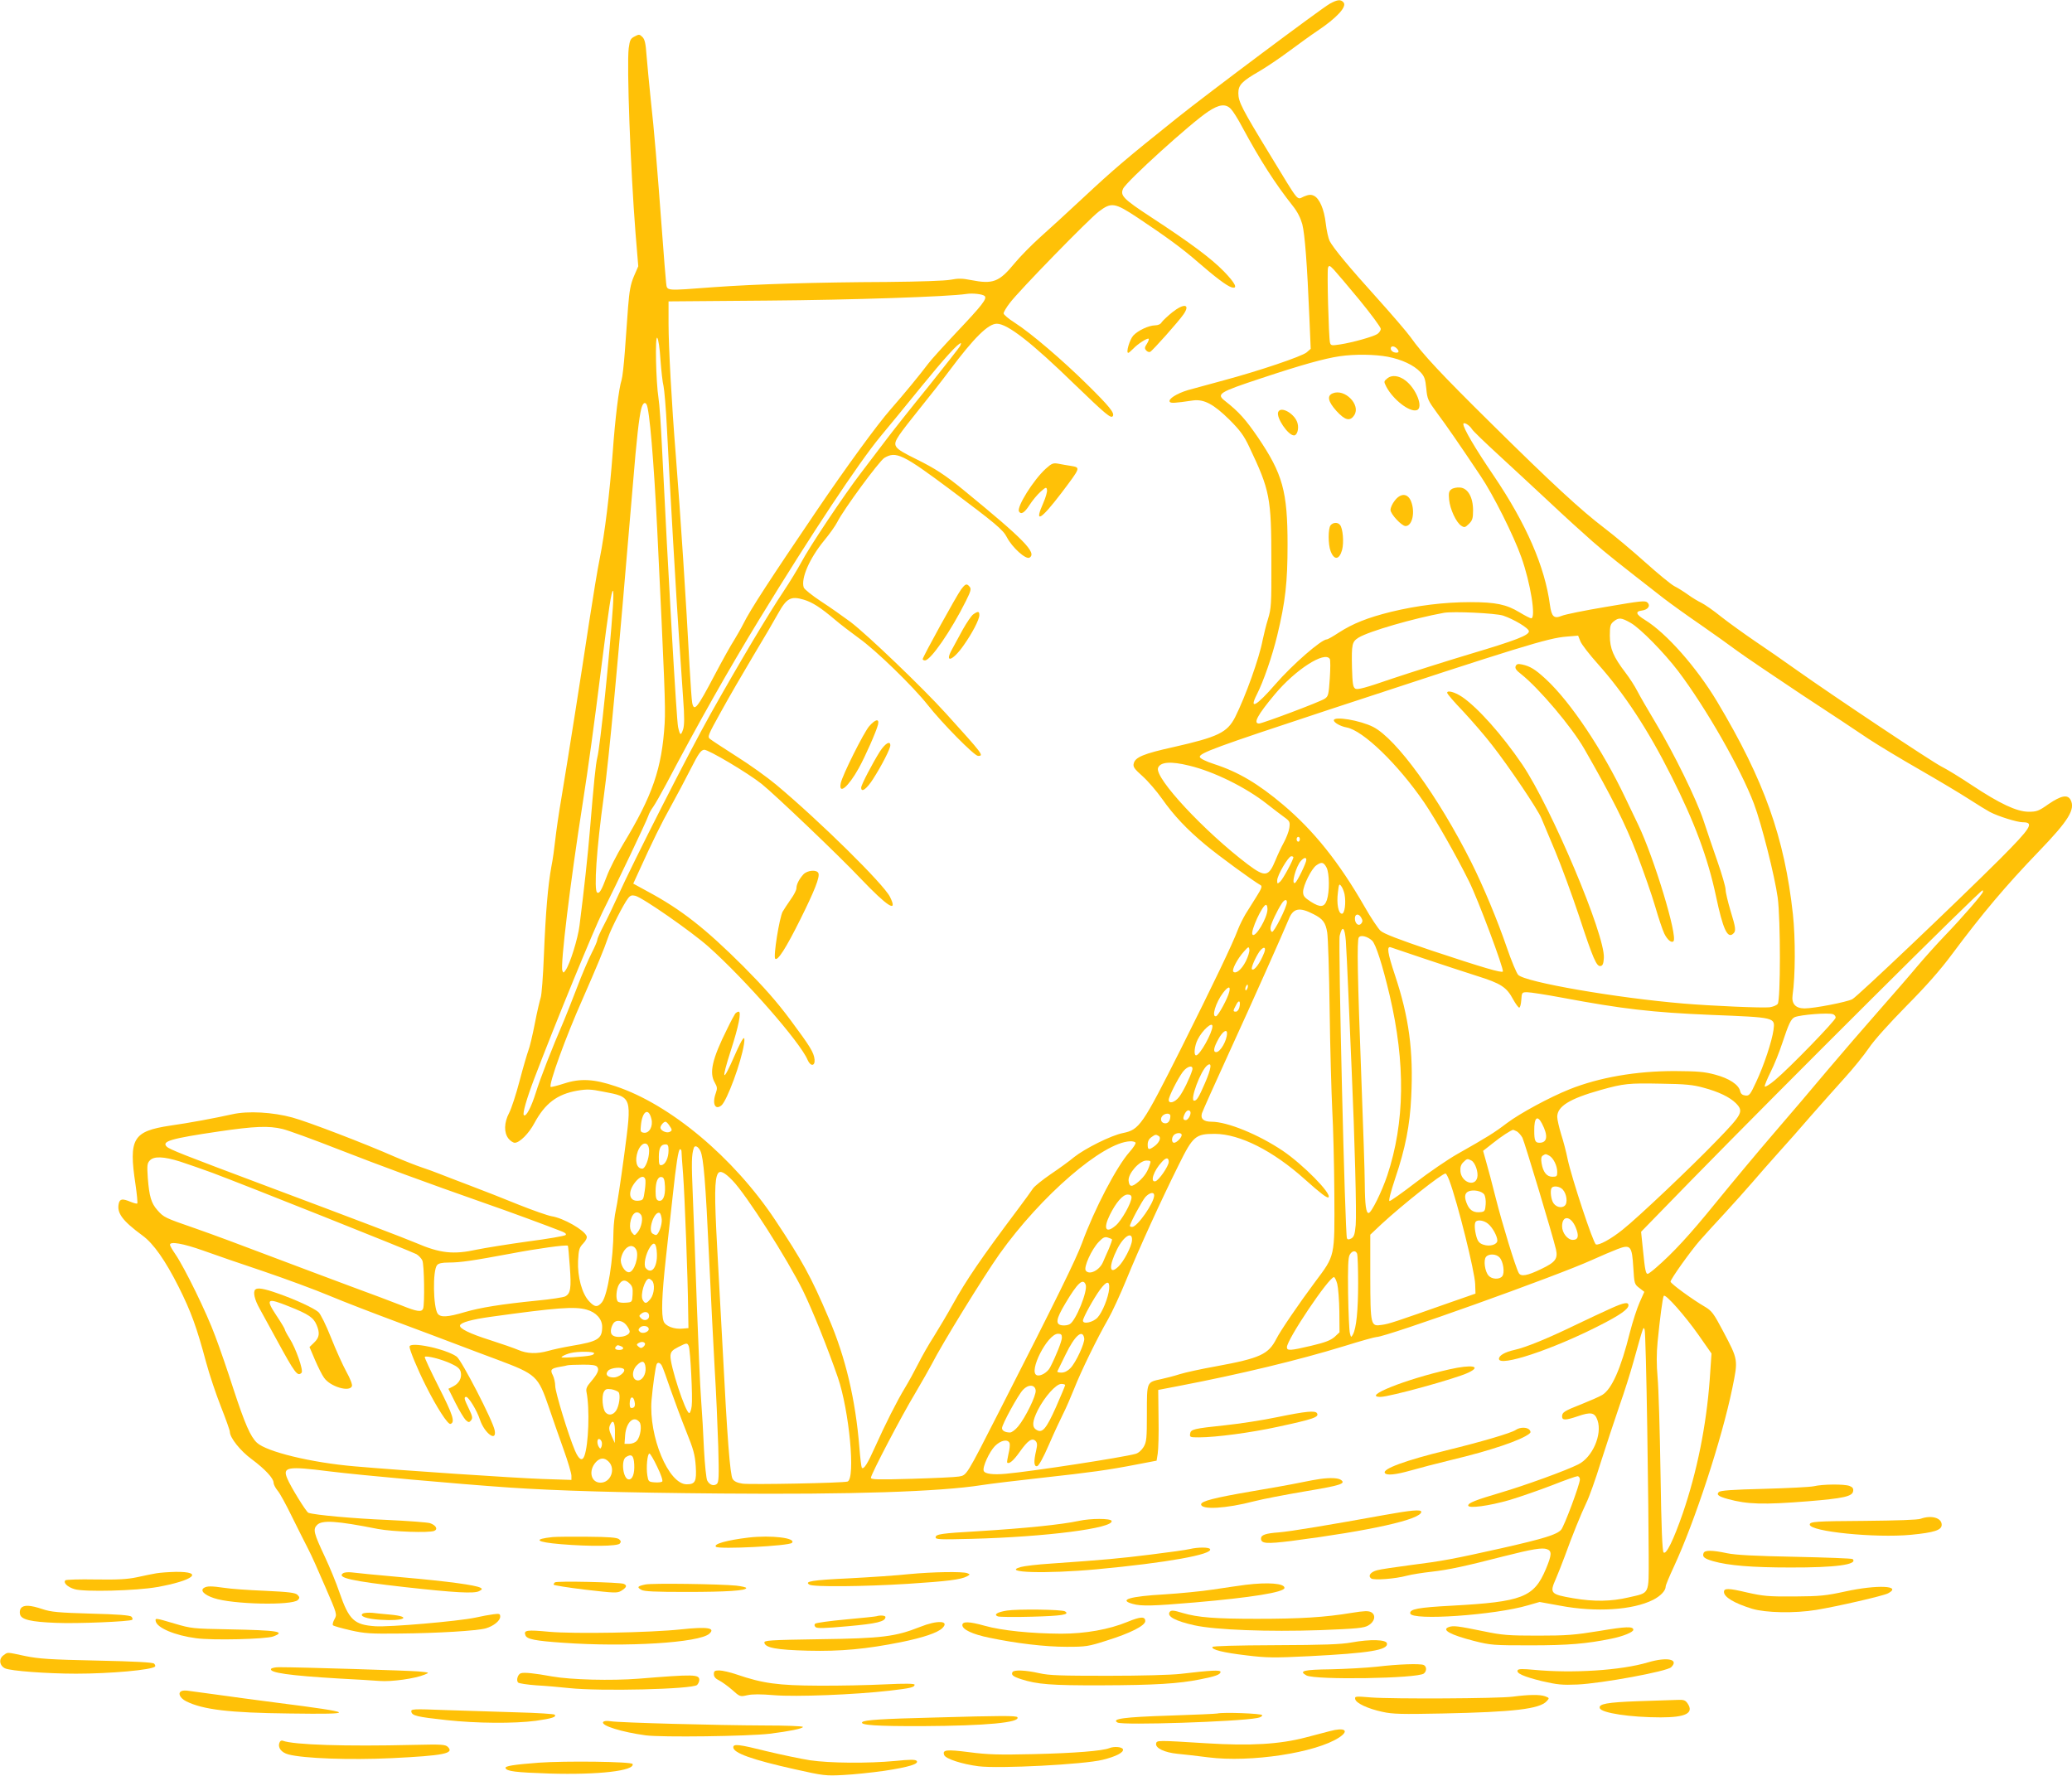 <?xml version="1.0" standalone="no"?>
<!DOCTYPE svg PUBLIC "-//W3C//DTD SVG 20010904//EN"
 "http://www.w3.org/TR/2001/REC-SVG-20010904/DTD/svg10.dtd">
<svg version="1.0" xmlns="http://www.w3.org/2000/svg"
 width="1280pt" height="1097pt" viewBox="0 0 1280 1097"
 preserveAspectRatio="xMidYMid meet">
<g transform="translate(0,1097) scale(0.1,-0.1)"
fill="#ffc107" stroke="none">
<path d="M8215 10947 c-52 -29 -763 -561 -940 -703 -318 -254 -398 -323 -575
-488 -102 -95 -226 -209 -277 -254 -50 -45 -120 -116 -154 -157 -97 -118 -134
-132 -272 -105 -50 10 -78 11 -123 2 -36 -7 -191 -12 -394 -14 -440 -2 -805
-13 -1069 -32 -308 -23 -289 -25 -296 27 -3 23 -14 164 -25 312 -31 413 -48
623 -70 820 -10 99 -22 222 -26 274 -5 72 -11 98 -25 112 -18 18 -22 18 -48 4
-26 -13 -30 -22 -37 -72 -13 -105 11 -747 42 -1143 l17 -205 -27 -62 c-21 -50
-28 -90 -36 -190 -5 -71 -14 -194 -20 -275 -6 -82 -15 -160 -20 -175 -17 -51
-40 -239 -55 -450 -19 -254 -49 -500 -80 -653 -13 -63 -42 -239 -65 -390 -50
-332 -130 -839 -171 -1085 -17 -98 -34 -218 -39 -265 -5 -47 -15 -121 -24
-165 -21 -116 -35 -278 -46 -546 -5 -130 -14 -248 -20 -263 -5 -15 -22 -86
-36 -159 -14 -72 -32 -148 -40 -167 -7 -19 -32 -103 -54 -187 -22 -84 -51
-173 -65 -199 -31 -59 -33 -121 -4 -158 11 -14 29 -26 39 -26 30 0 87 57 121
121 66 122 140 179 266 201 60 10 83 9 158 -6 182 -35 179 -27 131 -392 -21
-156 -44 -310 -52 -342 -7 -31 -13 -86 -14 -122 -1 -180 -36 -400 -71 -445
-27 -33 -45 -32 -80 6 -44 47 -72 151 -68 249 4 70 7 82 32 108 17 18 25 35
21 45 -14 38 -144 112 -216 123 -24 4 -115 36 -203 71 -88 36 -223 89 -300
118 -77 29 -162 62 -190 73 -27 11 -77 29 -110 40 -33 11 -107 40 -165 65
-186 82 -541 218 -634 243 -120 33 -275 42 -371 20 -108 -24 -269 -54 -383
-70 -231 -35 -258 -79 -215 -363 9 -62 14 -115 11 -118 -3 -3 -21 2 -41 10
-50 21 -66 19 -73 -9 -14 -59 21 -107 146 -199 68 -49 142 -155 224 -318 77
-154 111 -248 170 -468 20 -74 61 -196 91 -272 30 -76 55 -146 55 -155 0 -36
65 -118 135 -169 82 -61 135 -118 135 -145 0 -10 11 -32 24 -48 14 -15 54 -89
90 -163 37 -74 81 -163 100 -199 19 -36 66 -141 106 -235 73 -168 73 -169 56
-199 -9 -16 -13 -33 -9 -37 5 -5 53 -18 108 -31 89 -20 123 -22 305 -20 234 2
478 17 531 32 48 14 89 47 89 72 0 18 -4 20 -42 15 -24 -3 -74 -12 -113 -21
-105 -22 -528 -59 -617 -53 -130 9 -162 38 -221 209 -19 57 -60 156 -90 220
-69 147 -75 170 -48 197 31 31 118 26 376 -25 91 -17 315 -25 347 -12 25 10
12 35 -26 48 -17 5 -137 14 -266 20 -197 8 -446 30 -485 44 -13 5 -109 160
-130 211 -31 72 -1 78 259 45 202 -25 780 -77 1111 -100 292 -20 701 -32 1310
-37 801 -7 1349 11 1610 52 50 8 216 28 370 45 308 34 410 48 590 83 l120 23
7 44 c4 25 7 123 5 219 l-2 174 125 24 c375 72 739 159 1025 247 99 31 189 56
199 56 59 0 1116 378 1331 476 55 25 126 55 157 67 81 31 90 20 98 -115 6 -99
7 -102 37 -125 l31 -24 -29 -65 c-16 -36 -43 -119 -60 -185 -56 -225 -112
-351 -171 -387 -18 -11 -76 -36 -128 -57 -107 -42 -120 -50 -120 -76 0 -25 22
-24 96 1 83 29 106 24 123 -25 30 -88 -32 -229 -119 -272 -75 -38 -332 -131
-478 -174 -156 -46 -202 -64 -202 -80 0 -20 127 -3 256 34 66 20 184 61 262
91 78 31 149 56 157 56 8 0 15 -9 15 -20 0 -30 -97 -290 -116 -311 -27 -30
-104 -54 -364 -113 -304 -68 -367 -80 -572 -106 -90 -12 -180 -25 -201 -31
-41 -11 -58 -35 -36 -51 18 -12 149 -2 219 17 30 8 100 19 155 25 104 12 199
32 444 95 177 45 239 55 268 44 31 -11 29 -36 -7 -122 -74 -176 -145 -203
-582 -227 -207 -11 -261 -21 -256 -48 9 -46 524 -10 726 50 l73 21 127 -23
c222 -42 449 -27 574 36 47 24 78 57 78 83 0 8 23 63 51 123 129 278 295 785
360 1099 37 181 38 176 -57 356 -58 110 -70 125 -112 150 -73 42 -212 143
-212 155 0 15 121 185 180 253 29 33 99 110 155 170 56 61 133 147 171 191 38
45 110 126 159 181 50 55 141 158 202 229 62 71 156 176 208 234 53 58 120
141 150 185 33 49 123 149 232 260 123 124 211 224 282 320 187 251 331 422
536 635 184 191 227 260 196 319 -19 34 -58 26 -135 -26 -62 -44 -74 -48 -125
-48 -73 1 -176 49 -351 165 -69 46 -152 97 -186 114 -66 34 -663 432 -893 595
-80 57 -198 139 -261 181 -63 43 -155 109 -205 148 -49 40 -106 79 -125 88
-19 9 -56 31 -82 50 -25 18 -63 42 -85 53 -21 11 -101 77 -178 146 -77 69
-191 165 -253 212 -146 111 -324 275 -701 648 -308 304 -423 427 -497 532 -23
32 -115 139 -204 238 -179 198 -272 311 -296 356 -8 17 -19 65 -24 109 -10 88
-39 155 -74 171 -17 8 -32 7 -61 -5 -46 -20 -23 -48 -207 254 -177 290 -198
331 -198 385 0 50 22 73 130 135 41 24 125 80 185 125 61 45 138 101 173 124
121 81 184 150 162 176 -17 20 -38 18 -85 -8z m-612 -649 c13 -13 45 -63 71
-113 112 -207 203 -349 313 -488 28 -35 47 -73 58 -112 16 -62 30 -247 44
-580 l8 -190 -25 -22 c-30 -25 -293 -114 -513 -173 -85 -23 -184 -50 -220 -60
-70 -21 -123 -55 -113 -72 6 -10 30 -9 144 8 68 9 128 -23 226 -120 65 -65 89
-98 121 -166 128 -270 137 -312 137 -710 1 -265 -1 -290 -21 -355 -12 -38 -26
-97 -33 -130 -21 -112 -106 -348 -170 -476 -49 -95 -105 -122 -383 -185 -181
-40 -234 -62 -243 -100 -6 -21 2 -33 56 -81 34 -31 87 -93 118 -137 73 -104
154 -190 271 -287 78 -65 291 -221 339 -248 11 -6 4 -23 -27 -72 -22 -35 -52
-83 -67 -107 -14 -24 -35 -65 -45 -91 -35 -94 -155 -343 -356 -745 -236 -469
-254 -495 -356 -516 -72 -14 -234 -95 -302 -149 -27 -23 -92 -70 -144 -105
-51 -35 -101 -75 -110 -89 -9 -14 -51 -72 -93 -128 -229 -305 -318 -436 -403
-589 -32 -58 -84 -145 -115 -195 -32 -49 -76 -127 -99 -173 -23 -45 -59 -111
-81 -147 -48 -79 -122 -225 -185 -366 -46 -103 -69 -139 -81 -127 -3 4 -10 60
-15 125 -24 296 -85 556 -189 798 -110 259 -164 356 -332 609 -257 386 -648
713 -985 825 -133 45 -217 50 -318 17 -43 -14 -81 -23 -83 -21 -14 14 92 307
198 545 86 196 132 306 157 380 18 53 95 204 122 239 14 19 24 22 45 17 46
-11 347 -221 452 -314 230 -205 568 -592 613 -700 18 -42 47 -40 43 3 -5 44
-26 78 -150 245 -85 114 -163 202 -291 331 -234 233 -382 350 -593 463 l-86
47 33 72 c89 196 140 299 199 405 36 65 91 169 123 232 49 96 62 115 83 118
25 2 268 -142 355 -211 79 -63 483 -448 611 -584 168 -176 233 -217 182 -114
-39 79 -434 468 -703 693 -55 46 -165 125 -245 175 -80 51 -153 99 -163 107
-18 14 -14 23 67 169 46 84 136 239 198 343 63 104 133 224 156 266 52 93 78
107 158 83 53 -16 103 -48 194 -125 30 -26 96 -76 145 -112 106 -75 336 -299
426 -413 87 -111 288 -315 311 -315 38 0 31 9 -199 263 -142 157 -483 484
-588 564 -45 33 -126 91 -182 127 -56 37 -105 76 -108 87 -18 56 36 179 125
288 34 41 71 93 82 115 38 77 259 377 291 397 72 43 113 24 409 -197 275 -206
324 -246 348 -293 33 -64 118 -140 140 -126 47 29 -34 112 -407 417 -113 93
-178 135 -296 193 -139 69 -147 79 -101 148 15 23 73 98 129 167 56 69 137
172 180 230 153 205 240 290 293 290 66 0 216 -117 482 -376 194 -187 224
-212 235 -194 11 19 -23 61 -159 195 -152 150 -347 317 -447 381 -38 24 -69
50 -69 58 0 8 17 37 38 64 55 74 488 518 550 565 78 59 98 56 240 -38 176
-117 278 -192 372 -274 106 -92 178 -147 208 -156 42 -12 24 25 -48 99 -78 80
-207 176 -450 335 -171 112 -191 133 -172 175 20 45 422 409 526 477 68 45
107 49 139 17z m796 -1182 c72 -88 131 -168 131 -178 0 -9 -10 -24 -22 -32
-28 -17 -152 -52 -230 -64 -53 -8 -57 -7 -62 12 -8 36 -19 443 -12 462 6 16
10 15 36 -12 15 -16 87 -101 159 -188z m-2316 25 c16 -16 -15 -56 -175 -225
-80 -85 -159 -172 -174 -193 -52 -69 -148 -186 -233 -283 -81 -92 -273 -355
-456 -625 -282 -416 -409 -610 -453 -699 -14 -28 -40 -73 -57 -101 -18 -27
-72 -124 -120 -215 -109 -207 -127 -229 -139 -172 -3 15 -10 115 -16 222 -22
416 -56 936 -85 1305 -26 323 -45 674 -45 816 l0 137 613 5 c521 4 1116 24
1227 41 38 6 101 -1 113 -13z m-2003 -393 c5 -67 13 -141 19 -163 5 -22 15
-139 21 -260 17 -343 59 -1068 75 -1300 8 -115 19 -281 25 -368 9 -118 8 -167
0 -193 -14 -41 -19 -39 -31 14 -10 45 -62 959 -100 1737 -6 127 -15 259 -21
295 -16 102 -22 388 -8 373 7 -6 16 -65 20 -135z m1851 84 c-5 -9 -94 -123
-198 -253 -105 -129 -222 -277 -261 -329 -39 -52 -108 -142 -152 -200 -103
-134 -323 -463 -371 -556 -21 -39 -69 -118 -107 -175 -92 -137 -275 -444 -452
-759 -137 -244 -476 -911 -575 -1130 -26 -57 -64 -137 -86 -178 -21 -40 -39
-80 -39 -88 0 -8 -16 -45 -35 -82 -19 -37 -60 -132 -90 -212 -31 -80 -67 -172
-81 -205 -75 -173 -147 -359 -174 -446 -29 -92 -61 -152 -74 -138 -9 9 17 100
64 224 130 342 370 926 422 1030 86 171 274 565 283 595 4 14 18 39 30 55 12
17 48 80 80 140 202 383 383 703 577 1021 322 527 610 961 745 1125 49 58 163
198 255 311 147 180 227 268 244 268 2 0 0 -8 -5 -18z m2697 -14 c19 -19 14
-30 -10 -26 -13 2 -24 11 -26 21 -4 20 18 23 36 5z m-55 -52 c87 -17 160 -51
202 -95 25 -27 30 -42 36 -101 6 -65 10 -74 67 -152 57 -76 137 -192 268 -388
78 -115 206 -371 252 -502 57 -159 92 -378 61 -378 -6 0 -39 17 -72 37 -81 49
-147 63 -304 63 -162 0 -329 -21 -490 -60 -145 -36 -235 -72 -322 -128 -35
-23 -68 -42 -74 -42 -34 0 -212 -155 -319 -278 -116 -134 -163 -160 -115 -65
43 84 96 239 127 366 51 211 64 330 64 562 0 330 -30 437 -183 663 -76 111
-117 157 -202 224 -57 44 -41 54 222 141 253 84 390 122 484 136 95 14 217 12
298 -3z m-4579 -294 c18 -29 45 -347 66 -772 45 -933 52 -1095 46 -1199 -17
-278 -74 -445 -257 -747 -39 -65 -85 -155 -101 -199 -32 -85 -45 -108 -59 -99
-21 13 -4 270 41 594 34 248 84 790 180 1930 23 283 38 410 51 463 9 35 22 47
33 29z m5099 -153 c6 -11 82 -84 167 -162 85 -78 227 -210 315 -292 88 -83
207 -191 263 -240 93 -81 154 -129 439 -351 43 -33 144 -106 226 -162 81 -56
184 -130 230 -164 45 -33 222 -153 392 -266 171 -112 360 -237 420 -278 61
-40 202 -125 314 -189 113 -65 249 -146 303 -181 54 -35 113 -71 130 -80 53
-28 170 -64 204 -64 73 0 51 -34 -140 -226 -269 -268 -883 -852 -913 -867 -35
-18 -236 -57 -295 -57 -56 0 -82 29 -74 83 17 117 18 348 2 498 -52 475 -177
827 -468 1314 -127 212 -313 423 -446 505 -56 34 -62 53 -19 58 37 5 55 29 35
49 -14 14 -39 11 -255 -26 -132 -22 -256 -47 -276 -56 -47 -19 -62 -5 -72 67
-31 237 -147 503 -348 800 -115 169 -187 292 -187 318 0 16 38 -6 53 -31z
m-5307 -1101 c-19 -283 -78 -858 -96 -928 -10 -39 -22 -160 -45 -440 -14 -167
-36 -370 -65 -598 -10 -81 -59 -238 -86 -276 -13 -18 -14 -18 -20 -2 -13 34
48 540 126 1036 35 223 69 472 115 840 47 371 62 470 72 470 3 0 3 -46 -1
-102z m5499 -51 c66 -22 160 -78 160 -97 0 -25 -80 -56 -362 -140 -147 -44
-364 -113 -481 -152 -168 -58 -216 -71 -230 -62 -14 9 -17 30 -20 130 -3 145
0 159 41 185 64 39 340 119 527 153 59 10 316 -2 365 -17z m790 -46 c59 -34
205 -183 292 -297 171 -226 386 -602 468 -819 47 -124 129 -449 147 -581 18
-135 18 -634 0 -656 -7 -9 -29 -18 -50 -21 -43 -5 -352 8 -532 23 -417 35
-976 132 -1021 177 -10 10 -42 86 -70 168 -58 169 -144 376 -220 528 -204 406
-462 762 -606 836 -81 41 -243 68 -243 41 0 -14 40 -37 78 -44 102 -18 318
-227 481 -465 68 -100 198 -328 276 -486 54 -107 217 -543 209 -557 -7 -10
-123 24 -439 129 -205 69 -298 105 -317 123 -15 14 -60 81 -99 150 -157 273
-312 467 -501 627 -155 131 -278 204 -426 252 -53 17 -88 35 -90 44 -5 24 99
62 793 291 1193 393 1358 444 1472 453 l72 6 14 -35 c8 -20 57 -83 109 -141
162 -182 309 -405 453 -692 143 -284 225 -503 276 -743 42 -199 70 -261 104
-232 21 17 19 34 -15 145 -16 54 -30 112 -30 129 0 17 -23 96 -51 176 -28 80
-66 192 -85 250 -43 131 -185 420 -297 606 -47 78 -97 165 -112 194 -15 30
-48 81 -74 115 -74 97 -96 148 -96 228 0 60 3 71 24 88 31 25 47 24 106 -10z
m-1860 -222 c4 -6 4 -60 0 -120 -7 -102 -9 -111 -32 -126 -30 -20 -382 -152
-405 -153 -38 0 -10 52 96 179 127 153 310 271 341 220z m-869 -659 c152 -36
352 -135 481 -237 37 -29 85 -66 106 -81 35 -25 37 -30 32 -67 -3 -22 -19 -62
-34 -90 -15 -27 -38 -76 -51 -108 -43 -105 -64 -108 -172 -27 -269 204 -577
535 -554 596 14 37 79 42 192 14z m684 -455 c0 -8 -4 -15 -10 -15 -5 0 -10 7
-10 15 0 8 5 15 10 15 6 0 10 -7 10 -15z m-40 -111 c0 -16 -64 -135 -81 -150
-18 -16 -19 -16 -19 7 0 31 69 149 87 149 7 0 13 -3 13 -6z m80 -16 c0 -19
-56 -134 -69 -142 -27 -17 4 101 36 136 19 21 33 23 33 6z m125 -48 c18 -35
19 -149 2 -200 -16 -46 -40 -48 -99 -11 -40 26 -48 36 -48 61 0 39 52 144 82
164 32 23 45 20 63 -14z m111 -164 c10 -54 1 -121 -16 -121 -22 0 -34 62 -25
131 6 53 8 57 21 39 8 -10 16 -32 20 -49z m3944 15 c0 -12 -128 -160 -235
-271 -50 -52 -127 -138 -171 -190 -43 -52 -151 -176 -238 -275 -87 -99 -229
-263 -315 -365 -85 -102 -236 -279 -336 -395 -99 -115 -259 -307 -355 -425
-163 -201 -266 -312 -370 -402 -24 -21 -47 -38 -51 -38 -12 0 -17 23 -29 144
l-12 116 305 313 c578 591 1789 1797 1805 1797 1 0 2 -4 2 -9z m-4300 -65 c0
-29 -80 -188 -92 -183 -7 2 -11 15 -9 28 3 24 41 104 69 147 16 25 32 29 32 8z
m-120 -43 c0 -54 -77 -182 -93 -156 -13 20 62 183 84 183 5 0 9 -12 9 -27z
m285 -31 c57 -29 74 -51 84 -113 5 -30 12 -245 15 -479 3 -234 11 -510 16
-615 6 -104 12 -338 13 -520 2 -394 6 -378 -119 -545 -100 -134 -215 -303
-239 -351 -49 -96 -100 -120 -372 -170 -90 -16 -191 -38 -226 -49 -34 -11 -85
-24 -113 -30 -91 -20 -89 -14 -89 -212 0 -155 -2 -176 -20 -207 -13 -21 -32
-38 -50 -43 -80 -22 -636 -108 -802 -123 -78 -7 -129 -1 -136 18 -9 23 35 118
69 153 37 37 80 45 91 18 3 -9 0 -39 -7 -66 -6 -27 -10 -51 -8 -54 12 -11 39
12 78 67 49 69 75 88 97 67 11 -12 12 -24 4 -59 -16 -68 -14 -101 6 -97 10 2
37 50 73 133 31 72 71 157 88 191 17 33 47 103 68 155 41 105 143 314 210 430
24 42 75 152 113 245 77 189 211 483 323 708 88 178 104 191 223 191 155 -1
360 -105 556 -281 96 -86 138 -118 146 -111 21 22 -158 203 -282 287 -150 101
-343 180 -441 180 -48 0 -69 18 -59 52 4 13 79 181 167 373 151 329 338 750
368 823 28 72 66 80 155 34z m295 -23 c9 -15 8 -24 -1 -35 -16 -19 -39 0 -39
32 0 30 25 32 40 3z m-96 -141 c3 -40 10 -190 16 -333 6 -143 15 -352 20 -465
19 -424 31 -888 25 -958 -5 -58 -11 -74 -27 -83 -15 -8 -22 -8 -27 0 -12 19
-55 1827 -45 1870 16 66 31 54 38 -31z m162 1 c23 -21 64 -149 109 -339 98
-418 94 -785 -15 -1112 -33 -99 -98 -231 -115 -232 -16 -1 -23 50 -24 180 0
66 -10 359 -21 650 -24 631 -28 854 -16 872 11 18 54 7 82 -19z m-780 -128
c-26 -51 -61 -80 -77 -64 -11 11 26 81 66 125 28 31 30 32 33 11 2 -12 -8 -44
-22 -72z m114 54 c-25 -65 -63 -116 -76 -103 -7 8 21 72 46 109 25 34 44 30
30 -6z m990 -38 c107 -36 254 -84 326 -107 146 -46 181 -68 222 -145 15 -27
32 -50 37 -50 6 0 11 21 13 48 3 46 4 47 37 47 18 0 116 -15 217 -34 368 -69
555 -91 918 -106 401 -16 396 -15 386 -93 -10 -71 -59 -219 -107 -321 -37 -80
-43 -87 -67 -84 -18 2 -28 10 -32 27 -9 40 -68 79 -155 102 -67 18 -108 21
-250 22 -238 0 -465 -39 -650 -113 -120 -48 -302 -146 -385 -208 -80 -61 -124
-88 -306 -191 -60 -34 -177 -114 -259 -177 -82 -63 -154 -114 -161 -114 -7 0
6 53 36 143 61 180 90 325 98 501 14 284 -14 492 -100 750 -47 141 -53 184
-25 173 6 -2 100 -34 207 -70z m-1094 -183 c-4 -9 -9 -15 -11 -12 -3 3 -3 13
1 22 4 9 9 15 11 12 3 -3 3 -13 -1 -22z m-112 -21 c-9 -40 -67 -146 -81 -151
-31 -9 -3 85 43 145 31 40 47 43 38 6z m62 -98 c-4 -14 -13 -25 -21 -25 -19 0
-19 4 2 43 17 34 29 23 19 -18z m3668 -41 c9 -3 16 -13 16 -21 0 -17 -286
-312 -375 -386 -32 -27 -61 -45 -63 -39 -2 6 15 46 36 89 22 43 54 123 72 178
40 121 54 150 77 161 36 15 209 29 237 18z m-3834 -74 c0 -40 -78 -180 -101
-180 -16 0 -10 59 10 98 29 58 91 113 91 82z m90 -44 c0 -44 -41 -116 -67
-116 -20 0 -16 27 14 81 25 46 53 65 53 35z m-136 -307 c-39 -90 -51 -109 -67
-109 -29 0 40 187 81 218 31 24 25 -19 -14 -109z m-79 79 c-14 -46 -56 -133
-81 -165 -26 -34 -64 -45 -64 -18 0 21 56 131 87 173 29 38 68 45 58 10z
m3159 -108 c94 -25 161 -58 199 -95 50 -51 42 -67 -117 -231 -155 -161 -486
-475 -582 -551 -72 -58 -146 -98 -165 -91 -17 7 -151 414 -175 528 -8 41 -26
110 -40 153 -13 43 -24 91 -24 107 0 65 76 112 268 166 143 40 173 43 372 39
151 -2 200 -7 264 -25z m-3171 -147 c8 -14 -12 -53 -28 -53 -18 0 -19 13 -5
41 11 20 25 25 33 12z m-3329 -45 c12 -46 -13 -91 -47 -86 -19 3 -22 8 -18 43
8 90 47 116 65 43z m3206 18 c0 -28 -12 -46 -31 -46 -25 0 -35 26 -19 45 16
19 50 20 50 1z m2296 -48 c39 -75 33 -118 -16 -118 -26 0 -32 13 -32 74 -1 82
19 100 48 44z m-5392 -10 c20 -28 20 -34 0 -42 -19 -7 -54 10 -54 27 0 14 20
37 31 37 5 0 15 -10 23 -22z m-2388 -23 c33 -8 188 -64 343 -125 267 -104 535
-203 911 -335 142 -49 377 -136 474 -174 19 -8 26 -15 20 -21 -6 -6 -111 -24
-234 -40 -123 -17 -265 -40 -314 -50 -145 -32 -227 -23 -376 41 -79 33 -343
134 -930 354 -509 191 -593 224 -610 241 -33 33 24 50 323 94 219 32 306 36
393 15z m7625 -15 c10 -6 25 -23 34 -39 14 -29 188 -607 207 -689 13 -58 -3
-80 -89 -121 -88 -43 -128 -50 -141 -25 -21 39 -102 305 -141 459 -22 88 -49
190 -60 227 l-19 68 61 48 c51 41 111 80 125 82 2 0 12 -5 23 -10z m-2071 -22
c0 -16 -31 -48 -47 -48 -16 0 -17 32 -1 48 15 15 48 16 48 0z m-141 -7 c16
-11 1 -43 -31 -65 -32 -22 -38 -20 -38 13 0 20 8 35 22 45 26 18 28 19 47 7z
m-144 -40 c3 -6 -14 -32 -38 -59 -79 -89 -216 -351 -293 -562 -37 -100 -154
-339 -508 -1033 -209 -410 -203 -400 -252 -409 -21 -4 -153 -10 -291 -14 -207
-6 -253 -5 -253 6 0 21 189 382 274 523 41 70 87 150 102 179 61 121 317 537
418 680 257 361 640 692 808 697 15 1 29 -3 33 -8z m-3005 -52 c0 -48 -24
-109 -42 -109 -36 0 -48 50 -28 107 24 63 70 65 70 2z m120 4 c0 -46 -19 -87
-43 -91 -14 -3 -17 5 -17 50 0 56 12 78 42 78 14 0 18 -8 18 -37z m197 -4 c19
-40 32 -194 53 -650 11 -239 27 -551 35 -694 9 -143 18 -359 22 -480 5 -190 4
-222 -9 -233 -19 -15 -45 -6 -59 21 -6 11 -15 97 -20 191 -4 94 -12 234 -18
311 -6 77 -17 338 -26 580 -8 242 -20 546 -25 675 -9 212 -8 254 6 298 6 19
27 10 41 -19z m-117 -2 c0 -7 4 -71 10 -143 10 -136 29 -639 31 -834 l2 -115
-34 -3 c-53 -6 -108 15 -119 44 -16 41 -12 159 14 396 14 123 32 291 41 373
22 207 36 295 46 295 5 0 9 -6 9 -13z m5361 -27 c25 -14 49 -62 49 -100 0 -27
-3 -30 -30 -30 -35 0 -58 29 -67 85 -4 26 -2 40 8 46 18 11 17 11 40 -1z
m-8459 -36 c46 -15 135 -46 198 -69 206 -77 1234 -487 1262 -503 14 -8 31 -26
37 -39 12 -25 15 -270 5 -297 -9 -24 -37 -20 -136 20 -50 20 -192 73 -317 119
-124 46 -352 132 -506 190 -154 59 -354 133 -446 165 -194 67 -197 69 -237
114 -38 43 -50 85 -59 199 -5 76 -4 90 12 107 25 28 85 26 187 -6z m6108 -2
c0 -26 -62 -116 -83 -120 -34 -7 -10 66 41 120 26 29 42 28 42 0z m1870 8 c23
-12 44 -73 36 -105 -15 -60 -98 -29 -104 38 -2 26 3 42 17 56 24 24 26 24 51
11z m-1986 -22 c-13 -44 -33 -75 -69 -107 -43 -37 -59 -36 -63 5 -4 43 67 124
110 124 26 0 29 -3 22 -22z m-2579 -101 c85 -87 339 -485 436 -682 57 -117
149 -344 215 -535 70 -204 110 -624 60 -643 -23 -9 -601 -20 -649 -13 -33 5
-52 14 -61 29 -16 24 -34 262 -61 792 -9 171 -25 461 -35 645 -17 312 -16 416
5 450 13 21 41 8 90 -43z m4428 1 c52 -139 158 -566 160 -641 l2 -59 -155 -54
c-343 -121 -379 -133 -423 -139 -70 -11 -71 -6 -72 299 l0 258 70 66 c129 119
372 312 395 312 4 0 14 -19 23 -42z m-4967 8 c3 -7 2 -40 -3 -72 -8 -56 -9
-59 -39 -62 -60 -6 -69 56 -17 118 27 32 50 39 59 16z m122 -46 c3 -61 -14
-97 -42 -87 -12 5 -16 19 -16 57 0 60 14 93 38 88 13 -2 18 -16 20 -58z m5546
-19 c25 -27 32 -84 12 -100 -22 -19 -60 -6 -74 24 -13 28 -16 78 -5 88 13 13
50 7 67 -12z m-486 -29 c7 -10 12 -36 10 -62 -3 -39 -6 -45 -27 -48 -42 -6
-68 7 -85 42 -22 47 -20 75 7 86 29 12 79 2 95 -18z m-2038 -7 c0 -46 -104
-195 -136 -195 -8 0 -14 3 -14 6 0 16 76 157 96 179 26 28 54 33 54 10z m-140
-13 c0 -33 -60 -140 -96 -172 -62 -54 -81 -23 -38 64 38 77 80 126 110 126 17
0 24 -6 24 -18z m-3031 -106 c16 -19 4 -80 -20 -109 -19 -22 -19 -22 -35 -2
-10 13 -14 32 -11 58 8 60 40 85 66 53z m129 -29 c3 -34 -20 -97 -36 -97 -4 0
-13 4 -21 9 -30 19 10 139 43 128 6 -2 12 -20 14 -40z m5646 -50 c22 -53 16
-77 -18 -77 -32 0 -66 43 -66 84 0 70 54 66 84 -7z m-542 23 c27 -21 58 -77
58 -104 0 -25 -46 -39 -85 -26 -25 8 -35 19 -44 49 -12 43 -14 84 -4 94 13 13
51 7 75 -13z m-2199 -103 c-2 -37 -51 -131 -84 -162 -57 -55 -61 1 -8 107 41
82 96 115 92 55z m-124 7 c3 -2 -6 -28 -18 -57 -13 -28 -29 -66 -37 -84 -22
-52 -86 -83 -107 -52 -13 21 36 130 81 177 25 26 36 32 54 27 13 -4 25 -9 27
-11z m-5614 -70 c72 -26 240 -84 375 -129 135 -46 317 -113 405 -150 88 -37
275 -109 415 -161 140 -52 309 -116 375 -141 66 -25 179 -68 250 -94 239 -90
249 -99 316 -294 22 -66 63 -182 90 -258 27 -75 49 -149 49 -164 l0 -26 -182
6 c-170 6 -874 53 -1158 78 -268 23 -543 90 -603 146 -40 38 -74 115 -146 335
-33 103 -83 249 -112 325 -52 142 -188 420 -246 505 -18 26 -33 52 -33 58 0
22 81 8 205 -36z m2803 -18 c4 -84 -33 -133 -69 -90 -15 18 -1 87 27 130 25
37 39 24 42 -40z m-538 -80 c10 -134 5 -167 -28 -185 -11 -6 -89 -18 -173 -26
-228 -23 -350 -43 -447 -71 -108 -32 -150 -34 -168 -10 -28 40 -32 267 -4 300
9 11 30 16 72 16 72 0 146 11 388 56 157 30 337 55 348 48 2 -1 7 -59 12 -128z
m410 104 c20 -38 -12 -140 -45 -140 -26 0 -56 51 -49 84 14 70 69 103 94 56z
m4454 -26 c3 -9 6 -91 6 -182 0 -168 -11 -277 -32 -316 -11 -20 -12 -20 -19 8
-4 15 -9 126 -11 245 -2 162 0 222 10 239 15 26 37 29 46 6z m880 -23 c23 -25
33 -96 16 -116 -17 -21 -64 -19 -84 4 -23 25 -33 96 -16 116 17 21 64 19 84
-4z m-1003 -163 c6 -24 12 -101 13 -171 l1 -128 -31 -29 c-25 -21 -58 -34
-143 -54 -131 -31 -151 -32 -151 -9 0 47 259 433 291 433 4 0 14 -19 20 -42z
m-4233 20 c19 -19 14 -82 -9 -112 -25 -31 -35 -33 -49 -6 -16 30 14 130 39
130 4 0 12 -5 19 -12z m-137 -19 c16 -16 19 -30 17 -67 -3 -47 -3 -47 -42 -50
-21 -2 -43 1 -49 7 -15 15 -10 80 8 107 19 29 39 30 66 3z m2816 -6 c14 -37
-61 -224 -99 -244 -10 -6 -31 -9 -46 -7 -44 5 -39 38 19 135 76 128 110 159
126 116z m145 -24 c-4 -53 -42 -147 -72 -179 -28 -30 -90 -43 -90 -19 0 18 67
139 106 192 40 54 60 57 56 6z m3642 -288 l79 -113 -11 -161 c-21 -284 -78
-567 -166 -825 -58 -167 -103 -259 -119 -243 -8 8 -14 151 -19 489 -4 262 -12
529 -18 592 -7 80 -7 147 0 220 14 142 31 273 38 284 9 16 131 -122 216 -243z
m-6870 158 c58 -16 96 -58 96 -106 0 -75 -26 -91 -190 -118 -52 -9 -117 -23
-144 -31 -68 -19 -129 -18 -184 6 -26 11 -103 38 -172 60 -130 41 -194 73
-188 92 6 18 70 36 191 53 404 56 517 65 591 44z m386 -39 c0 -25 -30 -34 -49
-15 -15 15 -14 17 2 30 23 17 47 9 47 -15z m-141 -56 c12 -15 21 -33 21 -40 0
-31 -87 -47 -110 -19 -12 14 -6 49 12 73 17 20 55 14 77 -14z m138 -21 c7 -19
-35 -37 -53 -22 -11 9 -12 15 -2 26 13 16 50 14 55 -4z m6169 -613 c5 -322 9
-679 9 -793 0 -244 9 -225 -125 -256 -106 -25 -213 -27 -341 -5 -141 24 -147
31 -108 119 12 27 36 89 55 139 48 133 101 263 134 332 17 34 57 146 89 250
33 104 85 260 115 348 31 87 69 209 86 270 64 229 62 223 70 201 4 -11 11
-283 16 -605z m-3616 556 c0 -21 -36 -113 -73 -184 -16 -31 -60 -57 -82 -48
-54 20 66 256 131 256 19 0 24 -5 24 -24z m138 -5 c4 -28 -51 -148 -85 -183
-17 -18 -37 -28 -56 -28 -16 0 -27 3 -25 8 2 4 25 51 51 104 57 118 106 160
115 99z m-2714 -30 c3 -5 -1 -14 -9 -21 -12 -10 -18 -10 -30 0 -13 11 -13 15
-3 21 17 11 35 11 42 0z m271 -18 c10 -26 25 -320 18 -370 -3 -24 -10 -43 -15
-43 -23 0 -121 301 -116 355 2 24 11 34 48 53 53 27 56 27 65 5z m-421 1 c25
-9 19 -24 -9 -24 -24 0 -32 10 -18 23 8 8 8 8 27 1z m-164 -44 c0 -13 -26 -18
-130 -25 -68 -4 -81 -3 -65 6 10 7 33 16 50 20 46 11 145 10 145 -1z m318 -89
c4 -43 -22 -83 -51 -79 -34 5 -36 60 -2 94 32 32 49 27 53 -15z m101 11 c6
-11 30 -77 54 -148 25 -71 68 -187 97 -259 44 -109 53 -142 58 -212 6 -96 -3
-113 -56 -113 -112 0 -235 295 -217 520 7 83 25 211 32 223 7 13 22 8 32 -11z
m-400 -6 c15 -18 3 -43 -41 -95 -22 -25 -29 -41 -25 -60 21 -103 13 -327 -13
-396 -13 -35 -34 -23 -58 33 -41 96 -122 362 -122 399 0 21 -7 51 -15 67 -18
34 -11 42 45 52 19 3 40 7 45 9 6 2 47 4 91 4 59 1 85 -3 93 -13z m166 -16
c10 -16 -33 -50 -63 -50 -40 0 -56 19 -35 42 17 19 87 25 98 8z m2725 -97 c0
-5 -26 -66 -57 -137 -60 -134 -84 -163 -121 -139 -28 17 -25 52 9 121 43 84
113 162 145 162 13 0 24 -3 24 -7z m-182 -33 c4 -31 -64 -169 -108 -222 -17
-21 -40 -38 -50 -38 -30 0 -50 11 -50 27 0 23 99 204 129 236 33 36 75 34 79
-3z m-2576 -12 c12 -18 3 -84 -16 -113 -19 -28 -47 -32 -66 -10 -18 22 -24 98
-10 125 10 19 18 21 48 17 19 -4 39 -12 44 -19z m100 -68 c2 -16 -3 -25 -14
-28 -14 -3 -18 3 -18 26 0 50 26 52 32 2z m28 -115 c17 -20 7 -91 -16 -116 -9
-11 -30 -19 -47 -19 l-29 0 4 55 c7 79 53 122 88 80z m-151 -68 l-1 -62 -20
44 c-16 35 -18 49 -9 68 18 39 31 17 30 -50z m-83 -52 c4 -8 3 -23 0 -32 -6
-15 -8 -15 -16 -3 -13 20 -12 50 0 50 6 0 13 -7 16 -15z m344 -157 c23 -46 36
-86 31 -91 -4 -4 -26 -7 -47 -5 -37 3 -39 5 -45 43 -8 48 0 135 13 135 5 0 27
-37 48 -82z m-142 15 c3 -56 -10 -93 -33 -93 -36 0 -51 120 -17 139 34 21 47
9 50 -46z m-158 17 c45 -45 13 -130 -50 -130 -60 0 -77 75 -28 128 26 27 52
28 78 2z"/>
<path d="M7241 9040 c-28 -23 -57 -50 -64 -60 -7 -13 -23 -20 -42 -20 -39 -1
-104 -31 -134 -63 -22 -24 -47 -107 -31 -107 3 0 17 12 31 26 28 30 88 68 95
61 3 -3 -2 -17 -11 -31 -14 -21 -15 -29 -5 -40 6 -8 17 -13 25 -10 14 6 178
190 207 233 43 63 2 69 -71 11z"/>
<path d="M6460 8074 c-76 -69 -181 -237 -165 -264 13 -21 34 -8 65 40 17 27
48 64 68 82 34 30 37 30 40 11 2 -11 -8 -46 -22 -78 -59 -132 -19 -111 110 58
122 162 121 158 58 169 -21 3 -55 9 -75 13 -33 6 -41 3 -79 -31z"/>
<path d="M5937 7328 c-27 -36 -237 -417 -237 -430 0 -4 6 -8 14 -8 35 0 162
184 253 367 30 60 34 75 23 88 -18 22 -26 19 -53 -17z"/>
<path d="M6013 7175 c-12 -8 -40 -50 -64 -92 -23 -43 -54 -99 -68 -125 -49
-89 5 -71 72 25 53 75 97 159 97 187 0 24 -8 25 -37 5z"/>
<path d="M5370 6484 c-34 -39 -166 -303 -176 -352 -15 -75 46 -25 111 92 40
72 108 226 119 269 9 39 -15 35 -54 -9z"/>
<path d="M5436 6328 c-47 -75 -116 -207 -116 -224 0 -33 34 -9 74 54 52 81
106 186 106 207 0 31 -31 13 -64 -37z"/>
<path d="M4963 5568 c-27 -30 -43 -62 -43 -86 0 -11 -16 -42 -35 -68 -19 -27
-41 -61 -50 -76 -20 -37 -59 -278 -46 -291 15 -15 66 64 156 245 88 177 120
259 111 283 -9 24 -69 19 -93 -7z"/>
<path d="M4542 4708 c-5 -7 -28 -49 -49 -93 -94 -188 -113 -273 -77 -334 15
-26 16 -36 6 -64 -24 -66 -4 -108 35 -76 34 29 122 266 139 378 10 66 -7 45
-56 -66 -77 -177 -87 -165 -25 28 48 148 66 239 48 239 -6 0 -15 -6 -21 -12z"/>
<path d="M8571 8633 c-23 -19 -23 -20 -7 -52 42 -80 144 -159 188 -145 44 13
-3 135 -72 185 -39 29 -82 34 -109 12z"/>
<path d="M8233 8540 c-37 -15 -29 -51 23 -109 53 -58 84 -66 110 -26 42 64
-59 166 -133 135z"/>
<path d="M7896 8424 c-13 -34 61 -144 98 -144 19 0 31 40 22 74 -14 58 -104
111 -120 70z"/>
<path d="M8966 7947 c-15 -11 -18 -23 -14 -64 6 -60 44 -141 75 -161 20 -13
24 -11 48 12 21 21 25 34 25 83 0 81 -32 137 -80 141 -19 2 -44 -3 -54 -11z"/>
<path d="M8616 7877 c-15 -19 -26 -44 -26 -57 0 -26 69 -100 93 -100 42 0 61
88 33 155 -21 49 -64 49 -100 2z"/>
<path d="M8220 7725 c-16 -19 -16 -119 0 -160 22 -58 54 -54 71 8 12 45 5 133
-13 154 -14 18 -43 16 -58 -2z"/>
<path d="M9363 6854 c-5 -13 4 -26 33 -48 111 -88 313 -326 392 -464 169 -295
252 -460 324 -647 42 -110 93 -256 113 -325 20 -69 45 -144 56 -167 18 -38 45
-61 57 -48 28 28 -120 516 -217 718 -22 45 -58 120 -80 167 -141 297 -338 592
-490 733 -67 62 -98 81 -149 92 -25 5 -33 3 -39 -11z"/>
<path d="M8940 6690 c0 -7 44 -58 98 -114 53 -57 135 -151 181 -211 101 -129
280 -394 303 -450 9 -22 48 -114 86 -205 38 -91 104 -271 147 -400 87 -265
108 -313 133 -308 13 2 18 15 20 50 9 139 -323 926 -504 1195 -125 184 -278
355 -374 419 -44 29 -90 41 -90 24z"/>
<path d="M1577 3003 c-15 -15 -5 -61 27 -118 18 -33 65 -118 104 -190 115
-211 130 -231 155 -206 13 13 -35 151 -74 212 -16 25 -29 50 -29 54 0 5 -23
44 -52 87 -69 105 -60 112 77 57 121 -48 152 -69 171 -115 21 -50 17 -77 -15
-108 l-29 -28 34 -80 c19 -44 44 -94 56 -110 38 -55 157 -90 172 -52 4 9 -10
46 -34 89 -22 40 -65 135 -95 211 -31 78 -65 147 -78 158 -29 25 -141 77 -250
115 -87 31 -127 37 -140 24z"/>
<path d="M2530 2650 c0 -20 49 -139 100 -240 67 -134 137 -243 153 -237 30 10
15 56 -73 229 -50 99 -89 182 -86 185 9 10 107 -15 163 -42 38 -17 54 -31 59
-50 9 -36 -9 -71 -46 -90 l-30 -15 44 -88 c24 -48 53 -95 63 -105 18 -16 21
-16 33 -2 11 14 9 25 -13 71 -29 59 -33 74 -17 74 15 0 67 -85 85 -141 28 -84
105 -141 91 -66 -10 58 -205 435 -235 456 -68 48 -291 95 -291 61z"/>
<path d="M9950 2886 c-41 -18 -140 -65 -220 -103 -171 -83 -306 -138 -375
-153 -58 -13 -95 -34 -95 -55 0 -52 330 57 623 207 124 63 177 100 177 124 0
22 -28 17 -110 -20z"/>
<path d="M8953 2510 c-270 -61 -543 -170 -425 -170 56 0 466 113 541 149 88
41 26 53 -116 21z"/>
<path d="M7891 2215 c-90 -19 -234 -41 -320 -50 -199 -21 -215 -25 -219 -53
-3 -21 0 -22 55 -22 104 0 321 29 486 65 222 48 257 60 243 84 -11 18 -69 12
-245 -24z"/>
<path d="M9364 2136 c-27 -19 -214 -74 -427 -126 -254 -62 -398 -115 -382
-140 10 -17 67 -11 159 15 48 14 163 44 254 66 239 57 429 121 480 162 9 7 9
13 1 23 -15 18 -59 18 -85 0z"/>
<path d="M8155 1833 c-16 -2 -73 -12 -125 -23 -52 -11 -187 -35 -300 -54 -227
-39 -310 -60 -310 -80 0 -35 155 -26 327 19 54 14 195 41 313 61 222 37 256
48 224 71 -17 12 -63 15 -129 6z"/>
<path d="M11205 1788 c-22 -5 -160 -12 -307 -16 -197 -5 -270 -10 -280 -20
-16 -16 -2 -27 56 -43 121 -33 218 -36 494 -14 220 18 276 30 280 63 3 16 -4
25 -23 32 -32 12 -165 11 -220 -2z"/>
<path d="M8545 1609 c-331 -60 -571 -100 -644 -106 -83 -6 -111 -16 -111 -38
0 -32 34 -34 188 -15 487 63 802 133 802 180 0 16 -64 10 -235 -21z"/>
<path d="M11865 1587 c-19 -7 -147 -11 -347 -13 -300 -2 -338 -4 -338 -23 0
-43 405 -84 625 -63 145 14 190 29 190 62 0 43 -64 61 -130 37z"/>
<path d="M6665 1574 c-107 -23 -331 -46 -625 -64 -226 -13 -260 -18 -260 -38
0 -13 26 -14 223 -9 459 12 879 66 864 111 -5 16 -130 16 -202 0z"/>
<path d="M3415 1474 c-126 -13 -105 -31 50 -44 180 -15 350 -13 364 4 9 10 7
17 -5 27 -13 10 -60 14 -193 15 -97 1 -194 0 -216 -2z"/>
<path d="M4625 1471 c-134 -16 -220 -40 -202 -57 17 -17 450 5 469 24 30 30
-126 49 -267 33z"/>
<path d="M7350 1400 c-19 -5 -127 -20 -240 -34 -194 -24 -277 -32 -620 -56
-80 -5 -163 -15 -184 -21 -125 -35 157 -43 470 -14 430 40 720 92 699 125 -7
12 -74 12 -125 0z"/>
<path d="M10524 1375 c-9 -23 4 -34 59 -50 95 -27 239 -39 477 -39 279 -1 419
18 385 52 -3 4 -162 10 -353 14 -254 5 -367 11 -422 22 -94 20 -139 20 -146 1z"/>
<path d="M965 1250 c-22 -4 -75 -14 -118 -24 -61 -13 -119 -16 -257 -14 -98 2
-182 -1 -186 -5 -15 -15 13 -42 57 -55 60 -18 380 -10 509 13 226 40 294 96
115 94 -44 -1 -98 -5 -120 -9z"/>
<path d="M2120 1251 c-42 -28 51 -49 380 -86 313 -35 430 -41 460 -25 19 10
21 14 8 21 -30 16 -195 39 -478 64 -157 14 -301 28 -320 31 -19 2 -42 0 -50
-5z"/>
<path d="M5615 1245 c-71 -8 -238 -19 -370 -26 -232 -11 -277 -19 -245 -39 23
-15 335 -12 607 5 247 16 327 26 366 46 21 12 21 12 2 20 -30 11 -213 8 -360
-6z"/>
<path d="M3428 1194 c-5 -4 -8 -10 -8 -14 0 -4 88 -18 195 -31 182 -21 198
-22 223 -7 33 21 38 33 15 43 -25 10 -416 19 -425 9z"/>
<path d="M3987 1181 c-49 -10 -54 -17 -25 -33 17 -10 84 -13 278 -13 247 0
370 8 370 24 0 5 -28 11 -62 15 -101 10 -520 16 -561 7z"/>
<path d="M7695 1179 c-38 -5 -128 -18 -200 -29 -71 -11 -206 -24 -300 -30
-215 -12 -289 -34 -197 -59 52 -15 125 -13 382 9 348 30 555 63 555 90 0 28
-101 36 -240 19z"/>
<path d="M1260 1160 c-25 -16 1 -43 61 -63 113 -39 483 -47 519 -12 12 13 12
17 -2 32 -14 13 -50 18 -200 25 -101 4 -213 12 -250 18 -83 12 -109 12 -128 0z"/>
<path d="M11400 1138 c-120 -26 -155 -30 -315 -31 -161 -1 -192 2 -294 25
-114 27 -141 27 -141 3 0 -32 64 -70 174 -104 83 -25 263 -29 396 -7 133 22
411 86 443 102 92 48 -67 55 -263 12z"/>
<path d="M130 1035 c-7 -8 -10 -25 -6 -39 8 -32 67 -46 221 -52 128 -6 460 8
472 19 4 4 1 13 -5 19 -9 9 -86 15 -250 19 -201 6 -247 10 -300 28 -75 25
-115 27 -132 6z"/>
<path d="M6221 1020 c-59 -9 -85 -25 -57 -36 10 -4 105 -5 212 -2 184 5 236
13 203 33 -18 12 -294 15 -358 5z"/>
<path d="M7225 1010 c-16 -27 37 -55 153 -81 131 -29 457 -41 779 -30 228 9
269 13 296 29 40 23 49 65 17 82 -17 9 -44 8 -118 -4 -168 -28 -319 -37 -587
-37 -258 0 -364 8 -459 36 -58 18 -73 18 -81 5z"/>
<path d="M2241 1001 c-24 -15 24 -33 109 -38 146 -10 201 19 60 32 -36 3 -85
8 -110 11 -25 2 -51 0 -59 -5z"/>
<path d="M5415 985 c-5 -2 -91 -11 -190 -20 -99 -9 -184 -21 -189 -26 -6 -6
-6 -13 2 -21 9 -9 54 -8 198 5 181 16 234 29 234 57 0 10 -34 12 -55 5z"/>
<path d="M6965 950 c-114 -47 -260 -73 -410 -73 -184 1 -365 19 -472 49 -96
27 -138 28 -138 4 0 -27 63 -57 167 -78 167 -35 344 -56 478 -56 117 0 133 2
245 38 148 46 240 93 240 121 0 30 -30 28 -110 -5z"/>
<path d="M962 954 c8 -41 119 -88 250 -105 101 -14 430 -6 476 11 80 30 30 38
-278 44 -216 4 -229 5 -330 35 -122 36 -122 36 -118 15z"/>
<path d="M5684 919 c-152 -60 -234 -71 -617 -76 -315 -5 -348 -7 -345 -22 6
-31 75 -44 269 -49 204 -5 361 10 576 53 137 28 226 58 255 87 46 46 -31 50
-138 7z"/>
<path d="M8950 918 c-47 -17 9 -48 157 -86 103 -26 119 -27 348 -27 234 0 347
10 499 41 74 15 136 41 136 55 0 22 -44 21 -209 -7 -155 -25 -201 -29 -381
-29 -183 0 -219 3 -335 27 -161 33 -187 36 -215 26z"/>
<path d="M4210 904 c-196 -21 -661 -29 -819 -15 -136 13 -158 10 -145 -22 9
-24 59 -34 232 -46 390 -28 843 0 904 56 40 36 -12 44 -172 27z"/>
<path d="M8350 823 c-66 -12 -173 -16 -470 -17 -245 -1 -387 -5 -390 -11 -8
-16 65 -35 211 -52 123 -15 166 -16 386 -5 373 19 489 38 481 79 -4 24 -102
27 -218 6z"/>
<path d="M22 744 c-31 -22 -26 -64 9 -81 33 -16 260 -33 439 -33 213 0 466 23
488 44 3 4 0 12 -6 18 -8 8 -118 14 -354 19 -289 6 -359 11 -442 28 -118 25
-106 25 -134 5z"/>
<path d="M10181 700 c-167 -50 -467 -69 -707 -46 -64 6 -93 6 -98 -2 -12 -19
36 -40 149 -68 96 -22 125 -25 220 -21 151 7 553 81 579 107 50 49 -24 65
-143 30z"/>
<path d="M8505 673 c-66 -7 -194 -14 -284 -16 -167 -2 -201 -10 -150 -38 56
-29 687 -19 725 12 19 15 18 45 -2 53 -24 9 -157 5 -289 -11z"/>
<path d="M1675 660 c-15 -24 115 -42 420 -60 99 -5 212 -12 250 -15 74 -6 221
15 278 39 32 13 32 13 -38 20 -58 5 -723 26 -862 26 -23 0 -45 -5 -48 -10z"/>
<path d="M4410 627 c0 -16 10 -28 33 -39 17 -9 54 -35 80 -58 48 -43 49 -43
94 -33 31 7 83 7 166 0 135 -11 495 3 713 28 130 15 154 21 154 37 0 7 -59 8
-182 2 -101 -5 -286 -9 -413 -8 -249 1 -343 14 -504 69 -41 14 -89 25 -108 25
-28 0 -33 -4 -33 -23z"/>
<path d="M6255 640 c-10 -17 3 -28 53 -44 99 -32 185 -39 497 -38 326 1 477
10 610 37 93 18 125 30 125 46 0 13 -59 10 -245 -12 -59 -7 -244 -12 -450 -12
-291 0 -363 2 -425 16 -84 19 -156 22 -165 7z"/>
<path d="M3219 633 c-20 -5 -32 -44 -18 -58 5 -5 56 -13 112 -17 56 -3 147
-11 202 -17 195 -21 759 -7 791 19 7 7 14 21 14 31 0 35 -31 36 -375 8 -167
-13 -417 -7 -535 14 -110 20 -171 26 -191 20z"/>
<path d="M1123 523 c-27 -10 -13 -43 26 -63 103 -52 267 -72 641 -76 422 -6
412 4 -75 66 -132 17 -303 40 -380 51 -77 10 -153 21 -170 23 -16 3 -36 2 -42
-1z"/>
<path d="M9345 488 c-92 -12 -740 -15 -873 -5 -98 8 -104 8 -100 -10 4 -25 79
-60 169 -79 62 -14 120 -15 369 -10 443 9 601 28 645 76 17 19 17 20 -9 30
-32 12 -102 11 -201 -2z"/>
<path d="M10119 460 c-192 -7 -245 -17 -236 -43 9 -30 191 -57 376 -57 155 0
206 26 167 85 -14 21 -24 25 -64 23 -26 -1 -135 -4 -243 -8z"/>
<path d="M2541 395 c5 -25 35 -32 219 -52 183 -20 417 -22 551 -4 99 14 130
24 115 38 -4 4 -107 11 -229 14 -122 4 -320 10 -441 14 -208 8 -218 7 -215
-10z"/>
<path d="M7520 384 c-8 -2 -141 -8 -295 -13 -282 -9 -362 -20 -321 -43 32 -18
741 5 862 28 19 3 33 11 31 18 -3 10 -240 19 -277 10z"/>
<path d="M5770 359 c-323 -8 -430 -15 -443 -28 -19 -19 91 -26 373 -25 390 2
605 22 585 55 -7 10 -97 10 -515 -2z"/>
<path d="M3726 331 c-14 -22 116 -62 263 -82 98 -13 633 -6 766 10 121 15 205
32 205 42 0 5 -106 9 -237 9 -291 1 -893 17 -949 26 -27 4 -44 2 -48 -5z"/>
<path d="M8215 275 c-27 -7 -95 -25 -149 -39 -160 -42 -340 -53 -613 -36 -306
19 -307 19 -311 -2 -5 -28 52 -55 132 -63 39 -4 125 -13 191 -22 260 -33 664
28 808 123 65 43 34 64 -58 39z"/>
<path d="M1727 205 c-13 -31 10 -62 55 -74 95 -25 379 -35 637 -23 324 16 388
29 348 69 -16 16 -37 17 -215 13 -417 -10 -738 0 -806 26 -7 3 -16 -2 -19 -11z"/>
<path d="M4530 175 c0 -35 117 -77 382 -136 174 -39 189 -41 298 -35 63 3 177
15 254 26 151 23 217 43 198 62 -8 8 -42 8 -130 -1 -169 -16 -405 -14 -528 4
-57 9 -176 34 -264 55 -176 44 -210 48 -210 25z"/>
<path d="M6853 170 c-42 -17 -213 -31 -468 -37 -218 -5 -283 -3 -398 12 -141
18 -167 15 -154 -18 9 -23 110 -56 212 -69 126 -16 651 11 767 40 82 20 132
46 125 65 -5 15 -55 19 -84 7z"/>
<path d="M3327 80 c-157 -12 -208 -21 -204 -33 6 -20 61 -27 272 -34 301 -9
527 17 513 59 -5 15 -416 20 -581 8z"/>
</g>
</svg>
